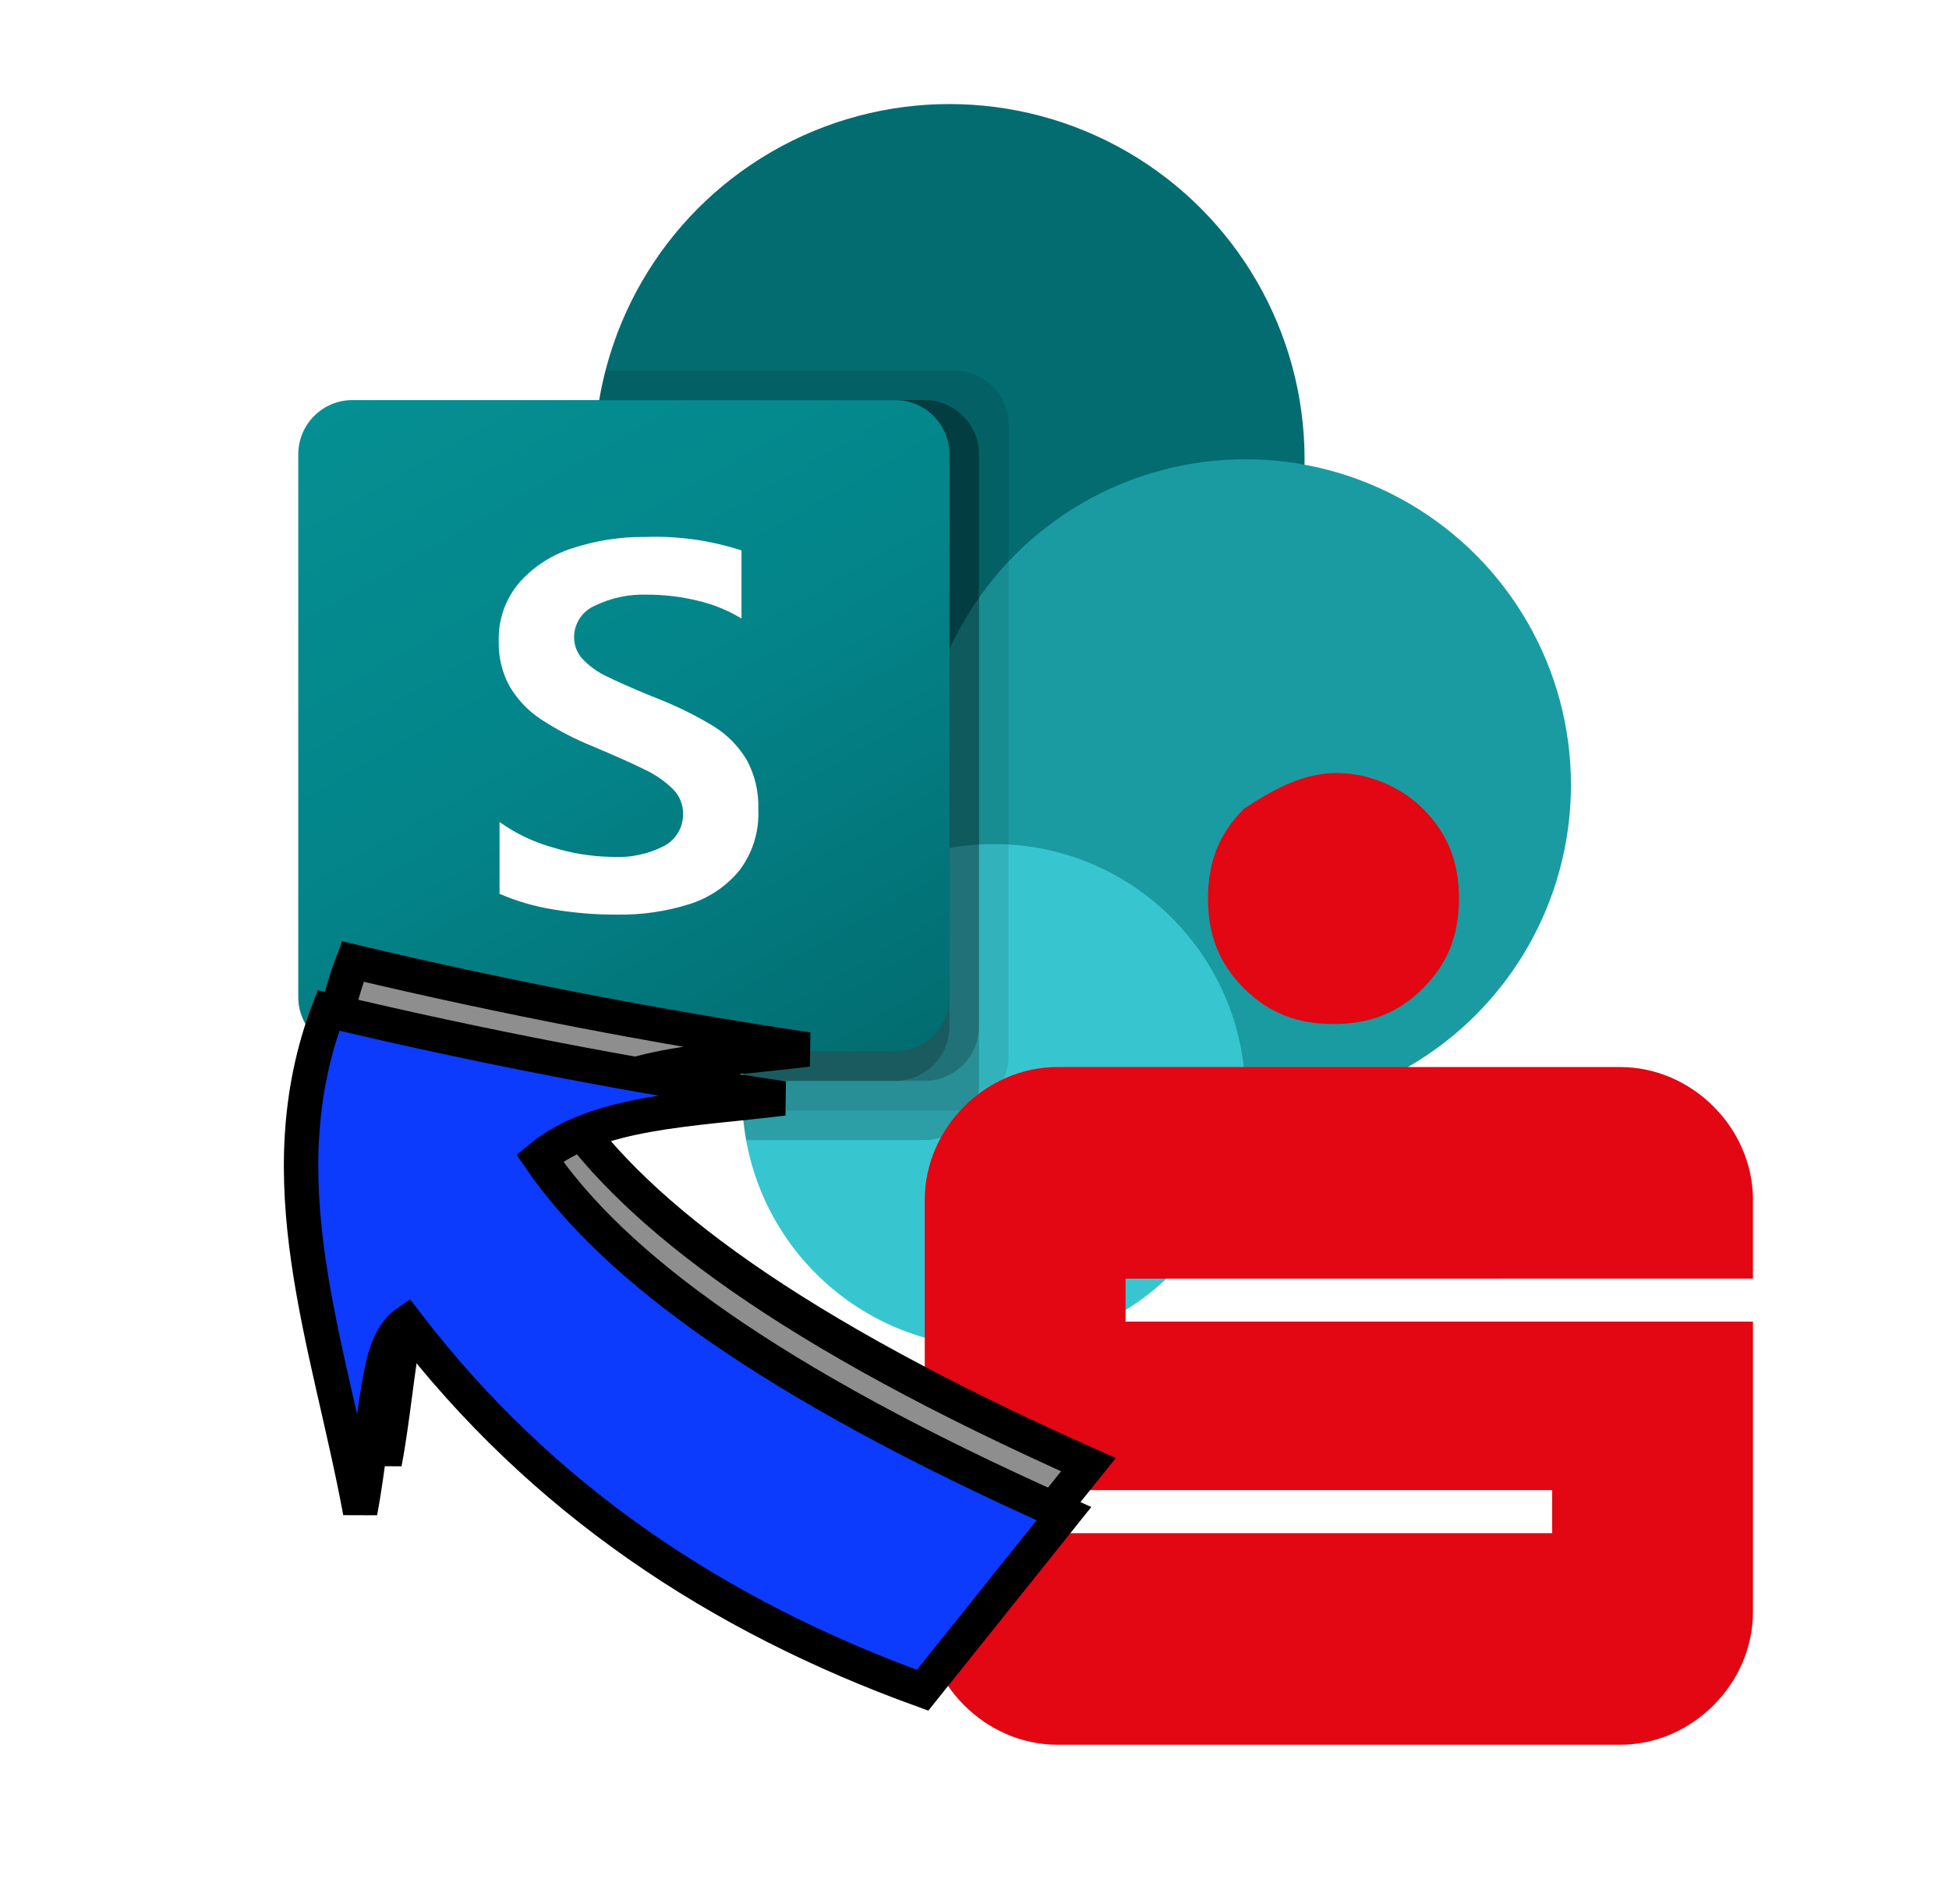 <?xml version="1.0" encoding="UTF-8" standalone="no"?>
<!-- Generator: Adobe Illustrator 23.0.1, SVG Export Plug-In . SVG Version: 6.00 Build 0)  -->

<svg:svg
   version="1.1"
   id="Livello_1"
   x="0px"
   y="0px"
   viewBox="0 0 1992.333 1946"
   enable-background="new 0 0 1992.333 1946"
   xml:space="preserve"
   sodipodi:docname="csas-sharepoint.svg"
   inkscape:version="1.4 (e7c3feb100, 2024-10-09)"
   xmlns:inkscape="http://www.inkscape.org/namespaces/inkscape"
   xmlns:sodipodi="http://sodipodi.sourceforge.net/DTD/sodipodi-0.dtd"
   xmlns:xlink="http://www.w3.org/1999/xlink"
   xmlns:svg="http://www.w3.org/2000/svg"
   xmlns:ns="http://ns.adobe.com/SaveForWeb/1.0/"><svg:defs
   id="defs32"><svg:radialGradient
     cx="24.377"
     cy="45.941"
     r="23.08"
     id="7"
     xlink:href="#2"
     gradientUnits="userSpaceOnUse"
     gradientTransform="matrix(1,0,0,0.146,0,39.255)" /><svg:linearGradient
     id="2"><svg:stop
       id="I"
       stop-color="#2e3436" /><svg:stop
       id="J"
       offset="1"
       stop-color="#2e3436"
       stop-opacity="0" /></svg:linearGradient><svg:radialGradient
     cx="34.964"
     cy="13.293"
     r="16.375"
     id="B"
     xlink:href="#9"
     gradientUnits="userSpaceOnUse"
     gradientTransform="matrix(-1.282,1.176,-1.171,-1.277,84.404,-24.48)" /><svg:linearGradient
     id="9"><svg:stop
       id="Q"
       stop-color="#d3d7cf" /><svg:stop
       id="R"
       offset="1"
       stop-color="#fff" /></svg:linearGradient><svg:linearGradient
     y1="4.219"
     x2="0"
     y2="43.781"
     id="8"
     xlink:href="#4"
     gradientUnits="userSpaceOnUse" /><svg:linearGradient
     id="4"><svg:stop
       id="M"
       stop-color="#fff"
       stop-opacity="0.8" /><svg:stop
       id="N"
       offset="1"
       stop-color="#fff"
       stop-opacity="0" /></svg:linearGradient><svg:linearGradient
     x1="4.094"
     y1="-58.01"
     x2="15.298"
     y2="33.906"
     id="A"
     xlink:href="#3"
     gradientUnits="userSpaceOnUse"
     gradientTransform="translate(0,-1.5)" /><svg:linearGradient
     id="3"><svg:stop
       id="K"
       stop-color="#eeeeec" /><svg:stop
       id="L"
       offset="1"
       stop-color="#eeeeec"
       stop-opacity="0" /></svg:linearGradient><svg:filter
     id="filter3232"
     inkscape:collect="always"
     x="-0.08"
     y="-0.112"
     width="1.162"
     height="1.229"><svg:feGaussianBlur
       id="feGaussianBlur3234"
       stdDeviation="4.328"
       inkscape:collect="always" /></svg:filter></svg:defs><sodipodi:namedview
   id="namedview30"
   pagecolor="#ffffff"
   bordercolor="#000000"
   borderopacity="0.25"
   inkscape:showpageshadow="2"
   inkscape:pageopacity="0.0"
   inkscape:pagecheckerboard="0"
   inkscape:deskcolor="#d1d1d1"
   showgrid="false"
   inkscape:zoom="0.12127441"
   inkscape:cx="-259.74152"
   inkscape:cy="754.48728"
   inkscape:window-width="1920"
   inkscape:window-height="1164"
   inkscape:window-x="0"
   inkscape:window-y="0"
   inkscape:window-maximized="1"
   inkscape:current-layer="Livello_1" />







<svg:linearGradient
   id="SVGID_1_"
   gradientUnits="userSpaceOnUse"
   x1="177.079"
   y1="1551.028"
   x2="842.255"
   y2="398.972"
   gradientTransform="matrix(1,0,0,-1,0,1948)">
	<svg:stop
   offset="0"
   style="stop-color:#058F92"
   id="stop18" />
	<svg:stop
   offset="0.5"
   style="stop-color:#038489"
   id="stop20" />
	<svg:stop
   offset="1"
   style="stop-color:#026D71"
   id="stop22" />
</svg:linearGradient>


<script /><svg:g
   id="g456"
   transform="matrix(0.653,0,0,0.653,304.897,106.355)"><svg:circle
     fill="#036c70"
     cx="1019.333"
     cy="556"
     r="556"
     id="circle4" /><svg:circle
     fill="#1a9ba1"
     cx="1482.667"
     cy="1065.667"
     r="509.667"
     id="circle6" /><svg:circle
     fill="#37c6d0"
     cx="1088.833"
     cy="1552.167"
     r="393.833"
     id="circle8" /><svg:path
     opacity="0.1"
     enable-background="new    "
     d="m 1112,501.79 v 988.753 c -0.23,34.357 -21.05,65.222 -52.82,78.303 -10.116,4.279 -20.987,6.484 -31.97,6.487 H 695.463 C 695,1567.456 695,1560.043 695,1552.166 c -0.154,-7.734 0.155,-15.47 0.927,-23.167 8.48,-148.106 99.721,-278.782 235.837,-337.77 v -86.18 C 628.832,1057.044 422.172,772.554 470.177,469.622 c 0.333,-2.098 0.677,-4.195 1.034,-6.289 2.306,-15.626 5.556,-31.099 9.73,-46.333 h 546.27 c 46.753,0.178 84.611,38.036 84.789,84.79 z"
     id="path10" /><svg:path
     opacity="0.2"
     enable-background="new    "
     d="M 980.877,463.333 H 471.21 c -51.486,302.386 151.908,589.256 454.293,640.742 9.156,1.559 18.35,2.888 27.573,3.986 -143.633,68.11 -248.3,261.552 -257.196,420.938 -0.771,7.697 -1.081,15.433 -0.927,23.167 0,7.877 0,15.29 0.463,23.167 0.836,15.574 2.85,31.063 6.023,46.333 h 279.39 c 34.357,-0.23 65.222,-21.05 78.303,-52.82 4.279,-10.115 6.485,-20.987 6.487,-31.97 V 548.123 c -0.176,-46.736 -38.006,-84.586 -84.742,-84.79 z"
     id="path12" /><svg:path
     opacity="0.2"
     enable-background="new    "
     d="M 980.877,463.333 H 471.21 c -51.475,302.414 151.95,589.297 454.364,640.773 6.186,1.053 12.389,2.001 18.607,2.844 -139,73.021 -239.543,266 -248.254,422.05 h 284.95 c 46.681,-0.353 84.437,-38.109 84.79,-84.79 V 548.123 c -0.178,-46.754 -38.036,-84.612 -84.79,-84.79 z"
     id="path14" /><svg:path
     opacity="0.2"
     enable-background="new    "
     d="M 934.543,463.333 H 471.21 C 422.604,748.815 601.489,1023.737 882.187,1094.949 775.901,1216.384 710.711,1368.301 695.927,1529 h 238.617 c 46.754,-0.178 84.612,-38.036 84.79,-84.79 V 548.123 c -0.026,-46.817 -37.973,-84.764 -84.791,-84.79 z"
     id="path16" /><svg:path
     fill="url(#SVGID_1_)"
     d="m 84.929,463.333 h 849.475 c 46.905,0 84.929,38.024 84.929,84.929 v 849.475 c 0,46.905 -38.024,84.929 -84.929,84.929 H 84.929 C 38.024,1482.666 0,1444.642 0,1397.737 V 548.262 c 0,-46.905 38.024,-84.929 84.929,-84.929 z"
     id="path25"
     style="fill:url(#SVGID_1_)" /><svg:path
     fill="#ffffff"
     d="m 379.331,962.621 c -19.903,-13.202 -36.528,-30.777 -48.604,-51.384 -11.701,-21.542 -17.533,-45.781 -16.912,-70.288 -1.042,-33.181 10.155,-65.586 31.46,-91.045 22.388,-25.49 51.326,-44.366 83.678,-54.581 36.871,-12.136 75.49,-18.116 114.304,-17.699 51.043,-1.865 102.015,5.272 150.583,21.082 v 106.567 c -21.103,-12.784 -44.088,-22.166 -68.11,-27.8 -26.065,-6.392 -52.81,-9.597 -79.647,-9.545 -28.3,-1.039 -56.419,4.913 -81.871,17.329 -19.65,8.475 -32.392,27.807 -32.433,49.206 -0.08,12.981 4.907,25.481 13.9,34.843 10.622,11.037 23.187,20.021 37.067,26.503 15.444,7.691 38.611,17.916 69.5,30.673 3.401,1.075 6.716,2.407 9.915,3.985 30.401,11.881 59.729,26.344 87.663,43.229 21.154,13.043 38.908,30.924 51.801,52.171 13.218,24.085 19.625,51.315 18.533,78.767 1.509,34.066 -8.913,67.591 -29.468,94.798 -20.488,25.012 -47.88,43.446 -78.767,53.005 -36.329,11.387 -74.245,16.892 -112.312,16.309 -34.154,0.155 -68.258,-2.635 -101.933,-8.34 -28.434,-4.653 -56.182,-12.807 -82.612,-24.279 v -112.358 c 25.264,18.043 53.489,31.529 83.4,39.847 29.81,9.289 60.798,14.251 92.018,14.734 28.895,1.83 57.739,-4.291 83.4,-17.699 17.976,-10.144 28.909,-29.358 28.449,-49.994 0.12,-14.359 -5.56,-28.158 -15.753,-38.271 -12.676,-12.444 -27.352,-22.671 -43.414,-30.256 -18.533,-9.267 -45.824,-21.483 -81.871,-36.65 -28.677,-11.529 -56.134,-25.886 -81.964,-42.859 z"
     id="path27" /></svg:g><svg:path
   style="fill:#e30613;stroke-width:36.65"
   id="path7"
   d="m 1366.789,790.125 c 32.985,0 65.969,14.661 87.96,36.65 25.654,25.656 36.65,54.975 36.65,91.625 0,36.65 -10.995,65.971 -36.65,91.625 -25.656,25.654 -54.975,36.65 -91.625,36.65 -36.65,0 -65.969,-10.995 -91.625,-36.65 -25.654,-25.654 -36.65,-54.976 -36.65,-91.625 0,-36.65 10.995,-65.969 36.65,-91.625 32.985,-21.989 62.306,-36.65 95.29,-36.65 z m 425.14,516.766 v -80.63 c 0,-73.3 -62.306,-135.605 -135.605,-135.605 h -575.405 c -73.301,0 -135.605,62.306 -135.605,135.605 v 296.865 h 641.376 v 43.98 H 945.314 v 80.63 c 0,73.3 62.304,135.605 135.605,135.605 h 575.405 c 73.3,0 135.605,-62.306 135.605,-135.605 v -296.865 h -641.376 v -43.98 z"
   class="st0" /><svg:g
   id="g3236"
   transform="matrix(-4.282,-2.904,2.904,-4.282,1429.679,4583.392)"><svg:path
     id="path2388"
     sodipodi:nodetypes="cccccsccc"
     style="fill:#8e8e8e;fill-rule:evenodd;stroke:#000000;stroke-width:6.8;filter:url(#filter3232)"
     d="m 385.54,459.3 c 63.33,-11.33 101.34,-9.38 125.15,0 -4.08,14 -19.27,24.52 -33.23,36.77 27.4,-13.11 55.19,-25.08 84.15,-36.07 -8.34,-34.82 -36.77,-54.13 -60.81,-78.48 3.52,8.18 8.64,17.16 12.08,25.32 1.73,4.09 2.49,7.79 1.35,10.74 -41.72,-13.9 -83.44,-13.43 -125.16,-2.83 z" /><svg:path
     id="path3194"
     sodipodi:nodetypes="cccccsccc"
     style="fill:#0c3bfe;fill-rule:evenodd;stroke:#000000;stroke-width:6.8"
     d="m 384.11,448.58 c 63.34,-11.32 101.34,-9.38 125.16,0 -4.09,14.01 -19.27,24.53 -33.24,36.77 27.4,-13.1 55.19,-25.08 84.15,-36.06 -8.34,-34.83 -36.77,-54.14 -60.81,-78.49 3.52,8.19 8.65,17.16 12.08,25.32 1.73,4.09 2.49,7.8 1.35,10.74 -41.72,-13.89 -83.44,-13.43 -125.16,-2.83 z" /></svg:g></svg:svg>
